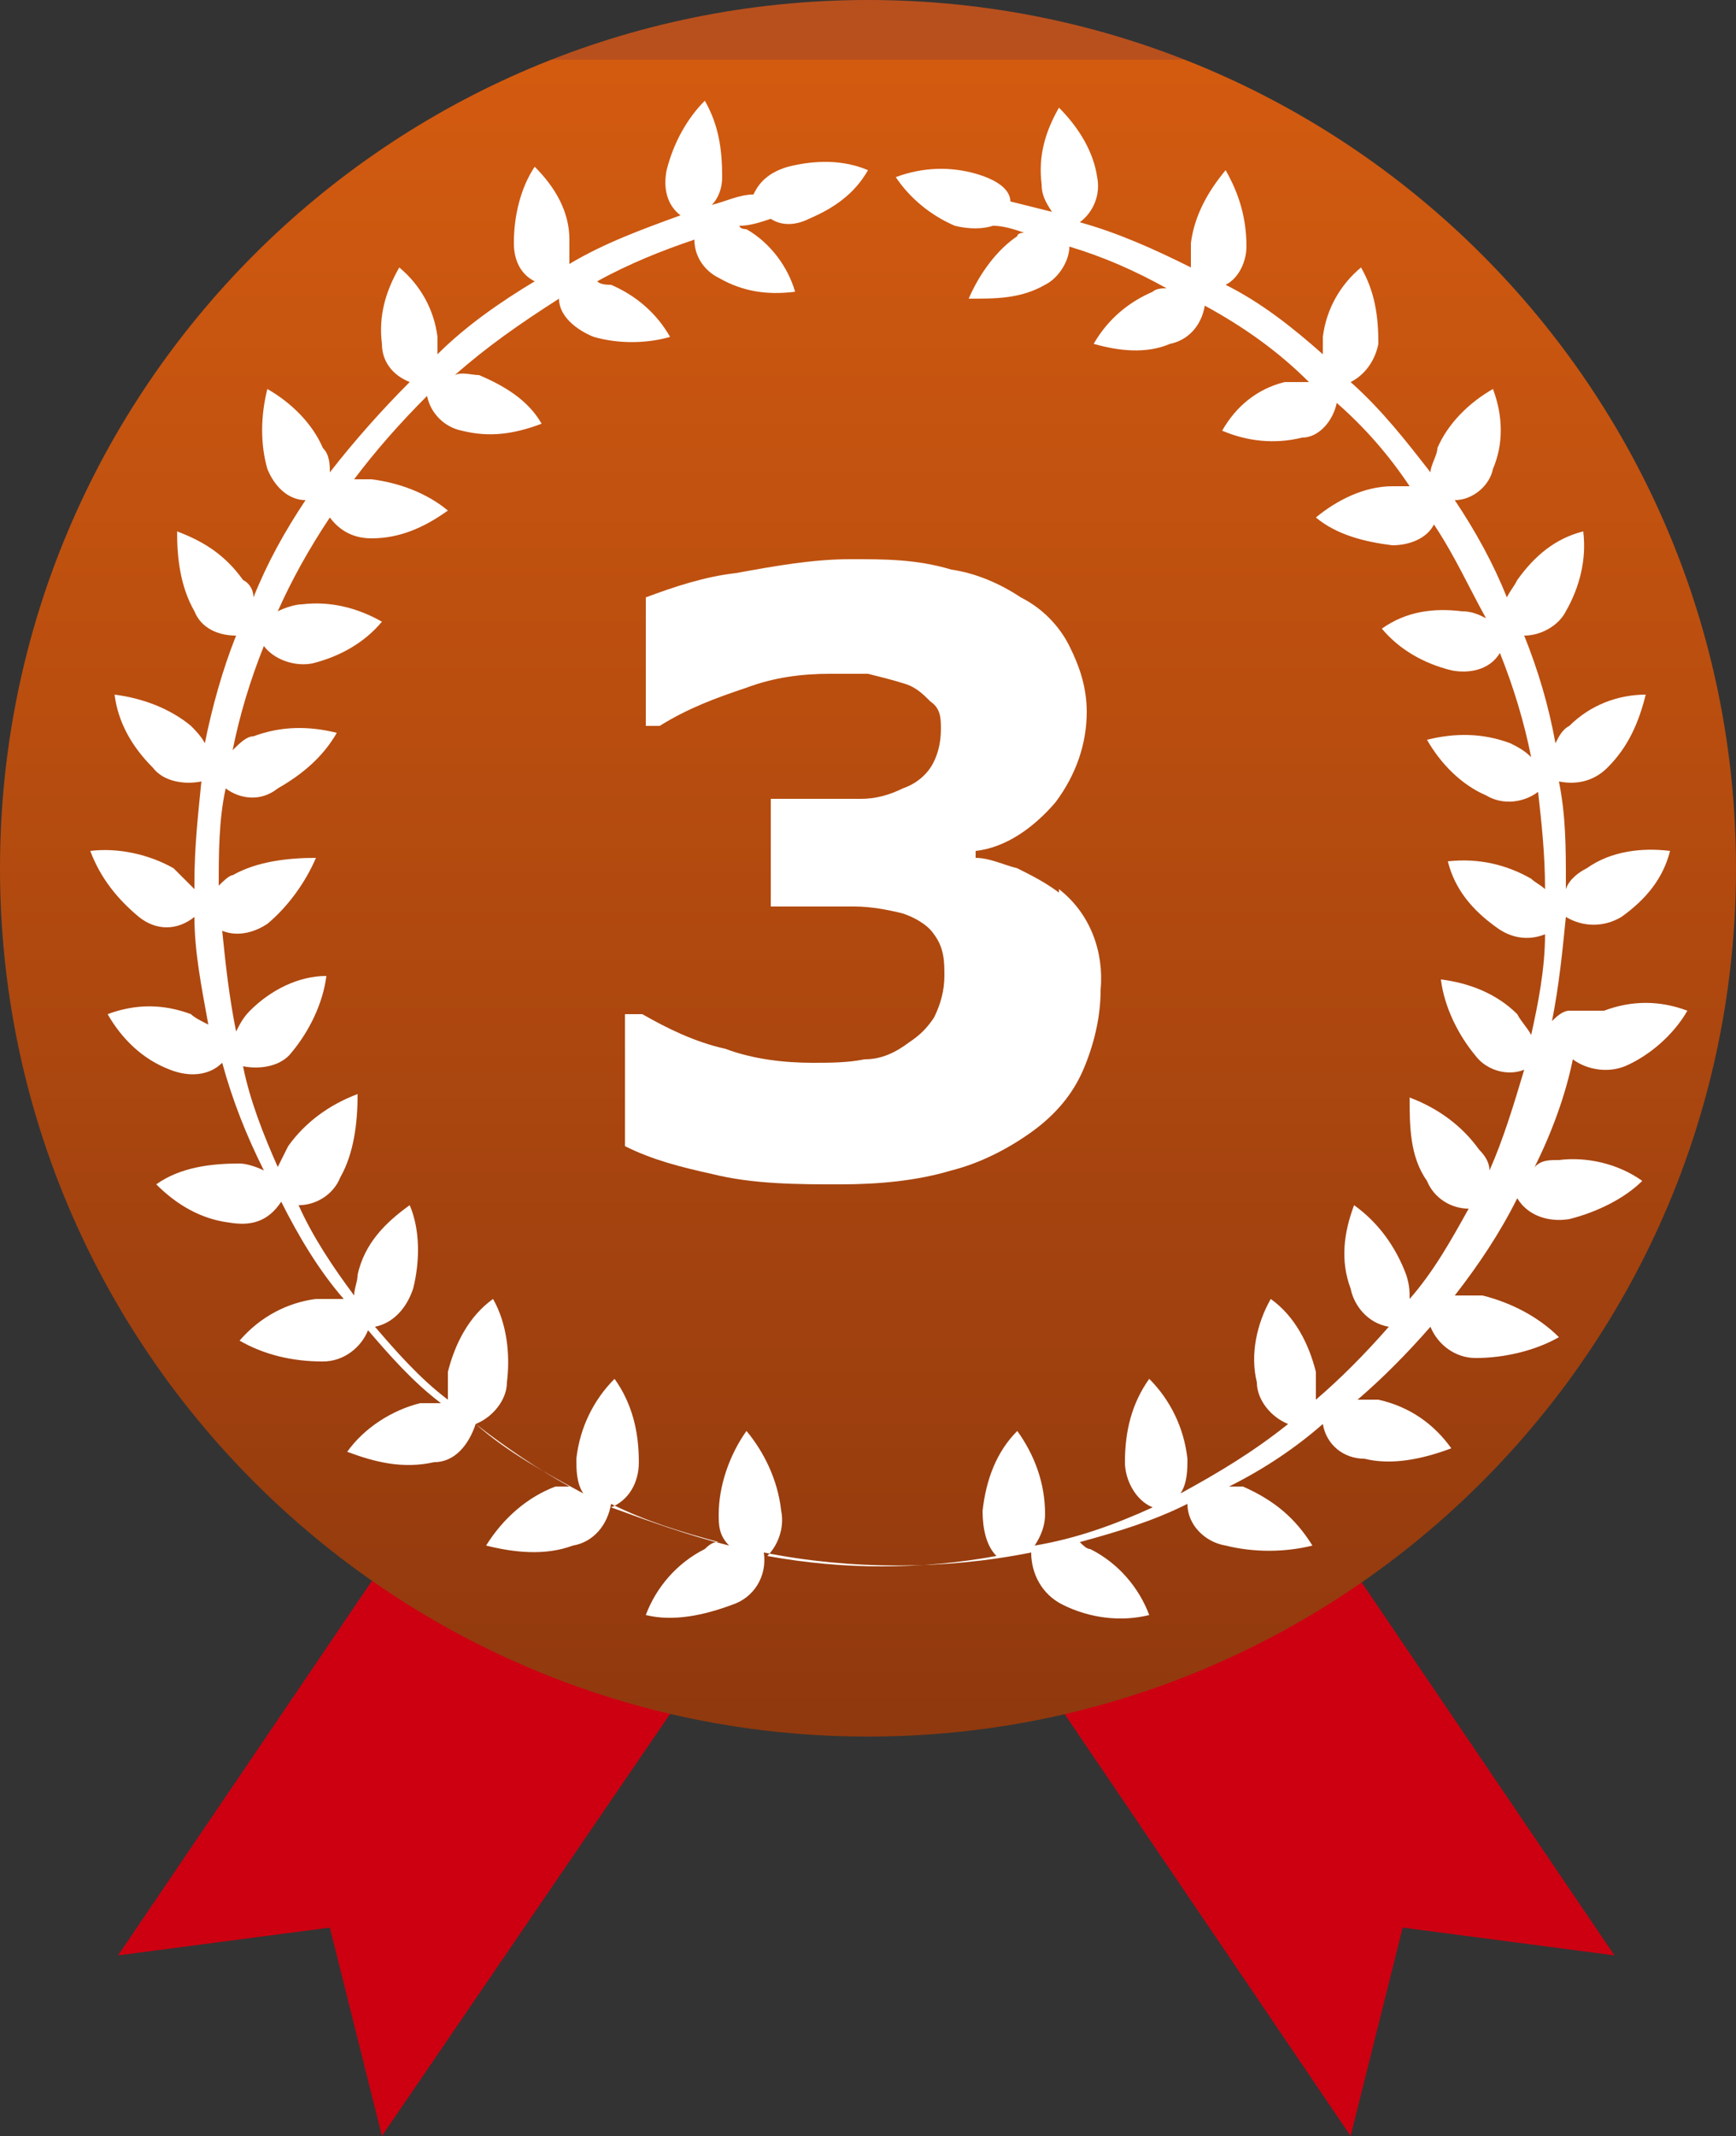 <?xml version="1.0" encoding="UTF-8"?>
<svg id="_レイヤー_1" data-name="レイヤー_1" xmlns="http://www.w3.org/2000/svg" xmlns:xlink="http://www.w3.org/1999/xlink" version="1.1" viewBox="0 0 50 61.5">
  <rect x="0" y="0" width="50" height="61.5" fill="#333333" stroke="none"/>
  <!-- Generator: Adobe Illustrator 29.6.1, SVG Export Plug-In . SVG Version: 2.1.1 Build 9)  -->
  <defs>
    <style>
      .st0 {
        fill: none;
      }

      .st1 {
        fill: #c01;
      }

      .st2 {
        fill: #fff;
      }

      .st3 {
        fill: url(#_名称未設定グラデーション);
      }

      .st4 {
        clip-path: url(#clippath);
      }
    </style>
    <clipPath id="clippath">
      <rect class="st0" width="50" height="61.5"/>
    </clipPath>
    <linearGradient id="_名称未設定グラデーション" data-name="名称未設定グラデーション" x1="-914.8" y1="561.8" x2="-914.8" y2="560.8" gradientTransform="translate(45766 28092) scale(50 -50)" gradientUnits="userSpaceOnUse">
      <stop offset="0" stop-color="#b8501e"/>
      <stop offset="0" stop-color="#d35b10"/>
      <stop offset="1" stop-color="#8d370e"/>
    </linearGradient>
  </defs>
  <path class="st1" d="M3.4,56.3l6.1-.8,1.5,6,14-20.5-7.7-5.2L3.4,56.3Z"/>
  <path class="st1" d="M25,41l13.9,20.5,1.5-6,6.1.8-13.9-20.5-7.7,5.2Z"/>
  <g class="st4">
    <g>
      <path class="st3" d="M50,25c0,13.8-11.2,25-25,25S0,38.8,0,25,11.2,0,25,0s25,11.2,25,25"/>
      <path class="st2" d="M45.2,29.1c-.2,0-.4.2-.5.3.2-1,.3-2,.4-3,.5.3,1.1.3,1.6,0,.7-.5,1.2-1.1,1.4-1.9-.8-.1-1.7,0-2.4.5-.2.1-.5.3-.6.6v-.2c0-1,0-1.9-.2-2.9.5.1,1,0,1.4-.4.6-.6.9-1.3,1.1-2.1-.8,0-1.6.3-2.2.9-.2.1-.3.3-.4.5-.2-1.1-.5-2.1-.9-3.1.5,0,1-.3,1.2-.7.4-.7.6-1.5.5-2.3-.8.2-1.4.7-1.9,1.4-.1.2-.2.3-.3.5-.4-1-.9-1.9-1.5-2.8.5,0,1-.4,1.1-.9.3-.7.3-1.5,0-2.3-.7.4-1.3,1-1.6,1.7,0,.2-.2.5-.2.7-.7-.9-1.4-1.8-2.3-2.6.4-.2.7-.6.8-1.1,0-.8-.1-1.5-.5-2.2-.6.5-1,1.2-1.1,2,0,.2,0,.3,0,.5-.9-.8-1.8-1.5-2.8-2,.4-.2.6-.7.6-1.1,0-.8-.2-1.5-.6-2.2-.5.6-.9,1.3-1,2.1,0,.2,0,.5,0,.7-1-.5-2.1-1-3.2-1.3.4-.3.6-.8.5-1.3-.1-.7-.5-1.4-1.1-2-.4.7-.6,1.4-.5,2.2,0,.3.1.5.3.8-.4-.1-.8-.2-1.2-.3,0-.3-.3-.6-1-.8-.7-.2-1.5-.2-2.3.1.4.6,1,1.1,1.7,1.4.4.1.8.1,1.1,0,.3,0,.6.1.9.2,0,0-.2,0-.2.1-.6.4-1.1,1.1-1.4,1.8.8,0,1.5,0,2.2-.4.4-.2.7-.7.7-1.1,1,.3,1.9.7,2.8,1.2-.1,0-.3,0-.4.1-.7.3-1.3.8-1.7,1.5.7.2,1.5.3,2.2,0,.5-.1.9-.5,1-1.1,1.1.6,2.1,1.3,3,2.2-.2,0-.5,0-.7,0-.8.2-1.4.7-1.8,1.4.7.3,1.5.4,2.3.2.5,0,.9-.5,1-1,.8.7,1.5,1.5,2.1,2.4-.2,0-.4,0-.5,0-.8,0-1.6.4-2.2.9.6.5,1.4.7,2.2.8.5,0,1-.2,1.2-.6.6.9,1,1.8,1.5,2.7-.2-.1-.4-.2-.7-.2-.8-.1-1.6,0-2.3.5.5.6,1.2,1,2,1.2.5.1,1.1,0,1.4-.5.4,1,.7,2,.9,3-.2-.2-.4-.3-.6-.4-.8-.3-1.6-.3-2.4-.1.4.7,1,1.3,1.7,1.6.5.3,1.1.2,1.5-.1.1.9.2,1.8.2,2.8-.1-.1-.3-.2-.4-.3-.7-.4-1.5-.6-2.4-.5.2.8.7,1.4,1.4,1.9.4.3.9.4,1.4.2,0,1-.2,2-.4,2.9-.1-.2-.3-.4-.4-.6-.6-.6-1.4-.9-2.2-1,.1.8.5,1.6,1,2.2.3.4.9.6,1.4.4-.3,1-.6,2-1,2.9,0-.2-.1-.4-.3-.6-.5-.7-1.2-1.2-2-1.5,0,.8,0,1.7.5,2.4.2.5.7.8,1.2.8-.5.9-1,1.8-1.7,2.6,0-.2,0-.4-.1-.7-.3-.8-.8-1.5-1.5-2-.3.8-.4,1.6-.1,2.4.1.5.5,1,1.1,1.1-.7.8-1.4,1.5-2.1,2.1,0-.3,0-.5,0-.8-.2-.8-.6-1.6-1.3-2.1-.4.7-.6,1.6-.4,2.4,0,.5.4,1,.9,1.2-1,.8-2,1.4-3.1,2,.2-.3.2-.7.2-1-.1-.9-.5-1.7-1.1-2.3-.5.7-.7,1.5-.7,2.4,0,.5.3,1.1.8,1.3-1.1.5-2.2.9-3.4,1.1.2-.3.3-.6.3-.9,0-.9-.3-1.7-.8-2.4-.6.6-.9,1.4-1,2.3,0,.5.1,1,.4,1.3-2.2.4-4.4.4-6.6,0,.3-.3.5-.8.4-1.3-.1-.9-.5-1.7-1-2.3-.5.7-.8,1.6-.8,2.4,0,.3,0,.6.3.9-1.2-.3-2.3-.7-3.4-1.1.5-.2.8-.7.8-1.3,0-.9-.2-1.7-.7-2.4-.6.6-1,1.4-1.1,2.3,0,.3,0,.7.2,1-1.1-.6-2.2-1.2-3.1-2,.5-.2.9-.7.9-1.2.1-.8,0-1.7-.4-2.4-.7.5-1.1,1.3-1.3,2.1,0,.3,0,.5,0,.8-.8-.6-1.5-1.4-2.1-2.1.5-.1.9-.5,1.1-1.1.2-.8.2-1.7-.1-2.4-.7.5-1.3,1.1-1.5,2,0,.2-.1.4-.1.6-.6-.8-1.2-1.7-1.6-2.6.5,0,1-.3,1.2-.8.4-.7.5-1.6.5-2.4-.8.3-1.5.8-2,1.5-.1.2-.2.4-.3.6-.4-.9-.8-1.9-1-2.9.5.1,1.1,0,1.4-.4.5-.6.9-1.4,1-2.2-.8,0-1.6.4-2.2,1-.2.2-.3.4-.4.6-.2-1-.3-1.9-.4-2.9.5.2,1,0,1.3-.2.6-.5,1.1-1.2,1.4-1.9-.8,0-1.7.1-2.4.5-.1,0-.3.2-.4.3,0-.9,0-1.9.2-2.8.4.3,1,.4,1.5,0,.7-.4,1.3-.9,1.7-1.6-.8-.2-1.6-.2-2.4.1-.2,0-.4.2-.6.4.2-1,.5-2,.9-3,.3.4.9.6,1.4.5.8-.2,1.5-.6,2-1.2-.7-.4-1.5-.6-2.3-.5-.2,0-.5.1-.7.2.4-.9.9-1.8,1.5-2.7.3.4.7.6,1.2.6.8,0,1.5-.3,2.2-.8-.6-.5-1.4-.8-2.2-.9-.2,0-.4,0-.5,0,.6-.8,1.3-1.6,2.1-2.4.1.5.5.9,1,1,.8.2,1.5.1,2.3-.2-.4-.7-1.1-1.1-1.8-1.4-.2,0-.5-.1-.7,0,.9-.8,1.9-1.5,3-2.2,0,.5.5.9,1,1.1.7.2,1.5.2,2.2,0-.4-.7-1-1.2-1.7-1.5-.1,0-.3,0-.4-.1.9-.5,1.9-.9,2.8-1.2,0,.5.3.9.7,1.1.7.4,1.4.5,2.2.4-.2-.7-.7-1.4-1.4-1.8,0,0-.2,0-.2-.1.3,0,.6-.1.9-.2.3.2.7.2,1.1,0,.7-.3,1.3-.7,1.7-1.4-.7-.3-1.5-.3-2.3-.1-.7.2-.9.6-1,.8-.4,0-.8.2-1.2.3.2-.2.3-.5.3-.8,0-.8-.1-1.5-.5-2.2-.5.5-.9,1.2-1.1,2-.1.5,0,1,.4,1.3-1.1.4-2.2.8-3.2,1.4,0-.2,0-.5,0-.7,0-.8-.4-1.5-1-2.1-.4.6-.6,1.4-.6,2.2,0,.5.2.9.6,1.1-1,.6-2,1.3-2.8,2.1,0-.2,0-.4,0-.5-.1-.8-.5-1.5-1.1-2-.4.7-.6,1.4-.5,2.2,0,.5.3.9.8,1.1-.8.8-1.6,1.7-2.3,2.6,0-.2,0-.5-.2-.7-.3-.7-.9-1.3-1.6-1.7-.2.8-.2,1.6,0,2.3.2.5.6.9,1.1.9-.6.9-1.1,1.8-1.5,2.8,0-.2-.1-.4-.3-.5-.5-.7-1.1-1.1-1.9-1.4,0,.8.1,1.6.5,2.3.2.5.7.7,1.2.7-.4,1-.7,2.1-.9,3.1-.1-.2-.3-.4-.4-.5-.6-.5-1.4-.8-2.2-.9.1.8.5,1.5,1.1,2.1.3.4.9.5,1.4.4-.1,1-.2,1.9-.2,2.9v.2c-.2-.2-.4-.4-.6-.6-.7-.4-1.6-.6-2.4-.5.3.8.8,1.4,1.4,1.9.5.4,1.1.4,1.6,0,0,1,.2,2,.4,3.1-.2-.1-.4-.2-.5-.3-.8-.3-1.6-.3-2.4,0,.4.7,1,1.3,1.8,1.6.5.2,1.1.2,1.5-.2.3,1.1.7,2.1,1.2,3.1-.2-.1-.5-.2-.7-.2-.8,0-1.7.1-2.4.6.6.6,1.3,1,2.1,1.1.6.1,1.1,0,1.5-.6.5,1,1.1,2,1.8,2.8-.3,0-.5,0-.8,0-.8.1-1.6.5-2.2,1.2.7.4,1.5.6,2.4.6.6,0,1.1-.4,1.3-.9.6.7,1.3,1.5,2.1,2.1-.2,0-.4,0-.6,0-.8.2-1.6.7-2.1,1.4.8.3,1.6.5,2.5.3.6,0,1-.5,1.2-1.1.9.7,1.8,1.3,2.7,1.8-.1,0-.2,0-.4,0-.8.3-1.5.9-2,1.7.8.2,1.7.3,2.5,0,.6-.1,1-.6,1.1-1.2,1,.5,2,.8,3.1,1.1-.1,0-.2,0-.4.2-.8.4-1.4,1.1-1.7,1.9.8.2,1.7,0,2.5-.3.6-.2,1-.8.9-1.5,2.5.5,5.2.5,7.7,0,0,.6.3,1.2.9,1.5.8.4,1.7.5,2.5.3-.3-.8-.9-1.5-1.7-1.9-.1,0-.2-.1-.3-.2,1.1-.3,2.1-.6,3.1-1.1,0,.6.5,1.1,1.1,1.2.8.2,1.7.2,2.5,0-.5-.8-1.1-1.3-2-1.7-.1,0-.2,0-.4,0,1-.5,1.9-1.1,2.7-1.8.1.6.6,1,1.2,1,.8.2,1.7,0,2.5-.3-.5-.7-1.2-1.2-2.1-1.4-.2,0-.4,0-.6,0,.7-.6,1.4-1.3,2.1-2.1.2.5.7.9,1.3.9.8,0,1.7-.2,2.4-.6-.6-.6-1.4-1-2.2-1.2-.3,0-.5,0-.8,0,.7-.9,1.3-1.8,1.8-2.8.3.5.9.7,1.5.6.8-.2,1.6-.6,2.1-1.1-.7-.5-1.6-.7-2.4-.6-.3,0-.5,0-.7.2.5-1,.9-2.1,1.1-3.1.4.3,1,.4,1.5.2.7-.3,1.4-.9,1.8-1.6-.8-.3-1.6-.3-2.4,0"/>
      <path class="st2" d="M30.5,25.6c.9.7,1.3,1.8,1.2,2.9,0,.8-.2,1.6-.5,2.3-.3.7-.8,1.3-1.5,1.8-.7.5-1.5.9-2.3,1.1-1,.3-2.1.4-3.2.4-1.2,0-2.5,0-3.7-.3-.9-.2-1.7-.4-2.5-.8v-3.8h.5c.7.4,1.5.8,2.4,1,.8.3,1.7.4,2.5.4.5,0,1,0,1.5-.1.5,0,.9-.2,1.3-.5.3-.2.5-.4.7-.7.2-.4.3-.8.3-1.2,0-.4,0-.8-.3-1.2-.2-.3-.6-.5-.9-.6-.4-.1-.9-.2-1.4-.2-.5,0-1,0-1.5,0h-.9v-3.1h1c.6,0,1.1,0,1.6,0,.4,0,.8-.1,1.2-.3.3-.1.6-.3.8-.6.2-.3.3-.7.3-1.1,0-.3,0-.6-.3-.8-.2-.2-.4-.4-.7-.5-.3-.1-.7-.2-1.1-.3-.3,0-.7,0-1.1,0-.8,0-1.6.1-2.4.4-.9.3-1.7.6-2.5,1.1h-.4v-3.7c.8-.3,1.7-.6,2.6-.7,1.1-.2,2.2-.4,3.3-.4,1,0,1.9,0,2.9.3.7.1,1.4.4,2,.8.6.3,1.1.8,1.4,1.4.3.6.5,1.2.5,1.9,0,.9-.3,1.8-.9,2.6-.6.7-1.4,1.3-2.3,1.4v.2c.4,0,.8.2,1.2.3.4.2.8.4,1.2.7"/>
    </g>
  </g>
</svg>
